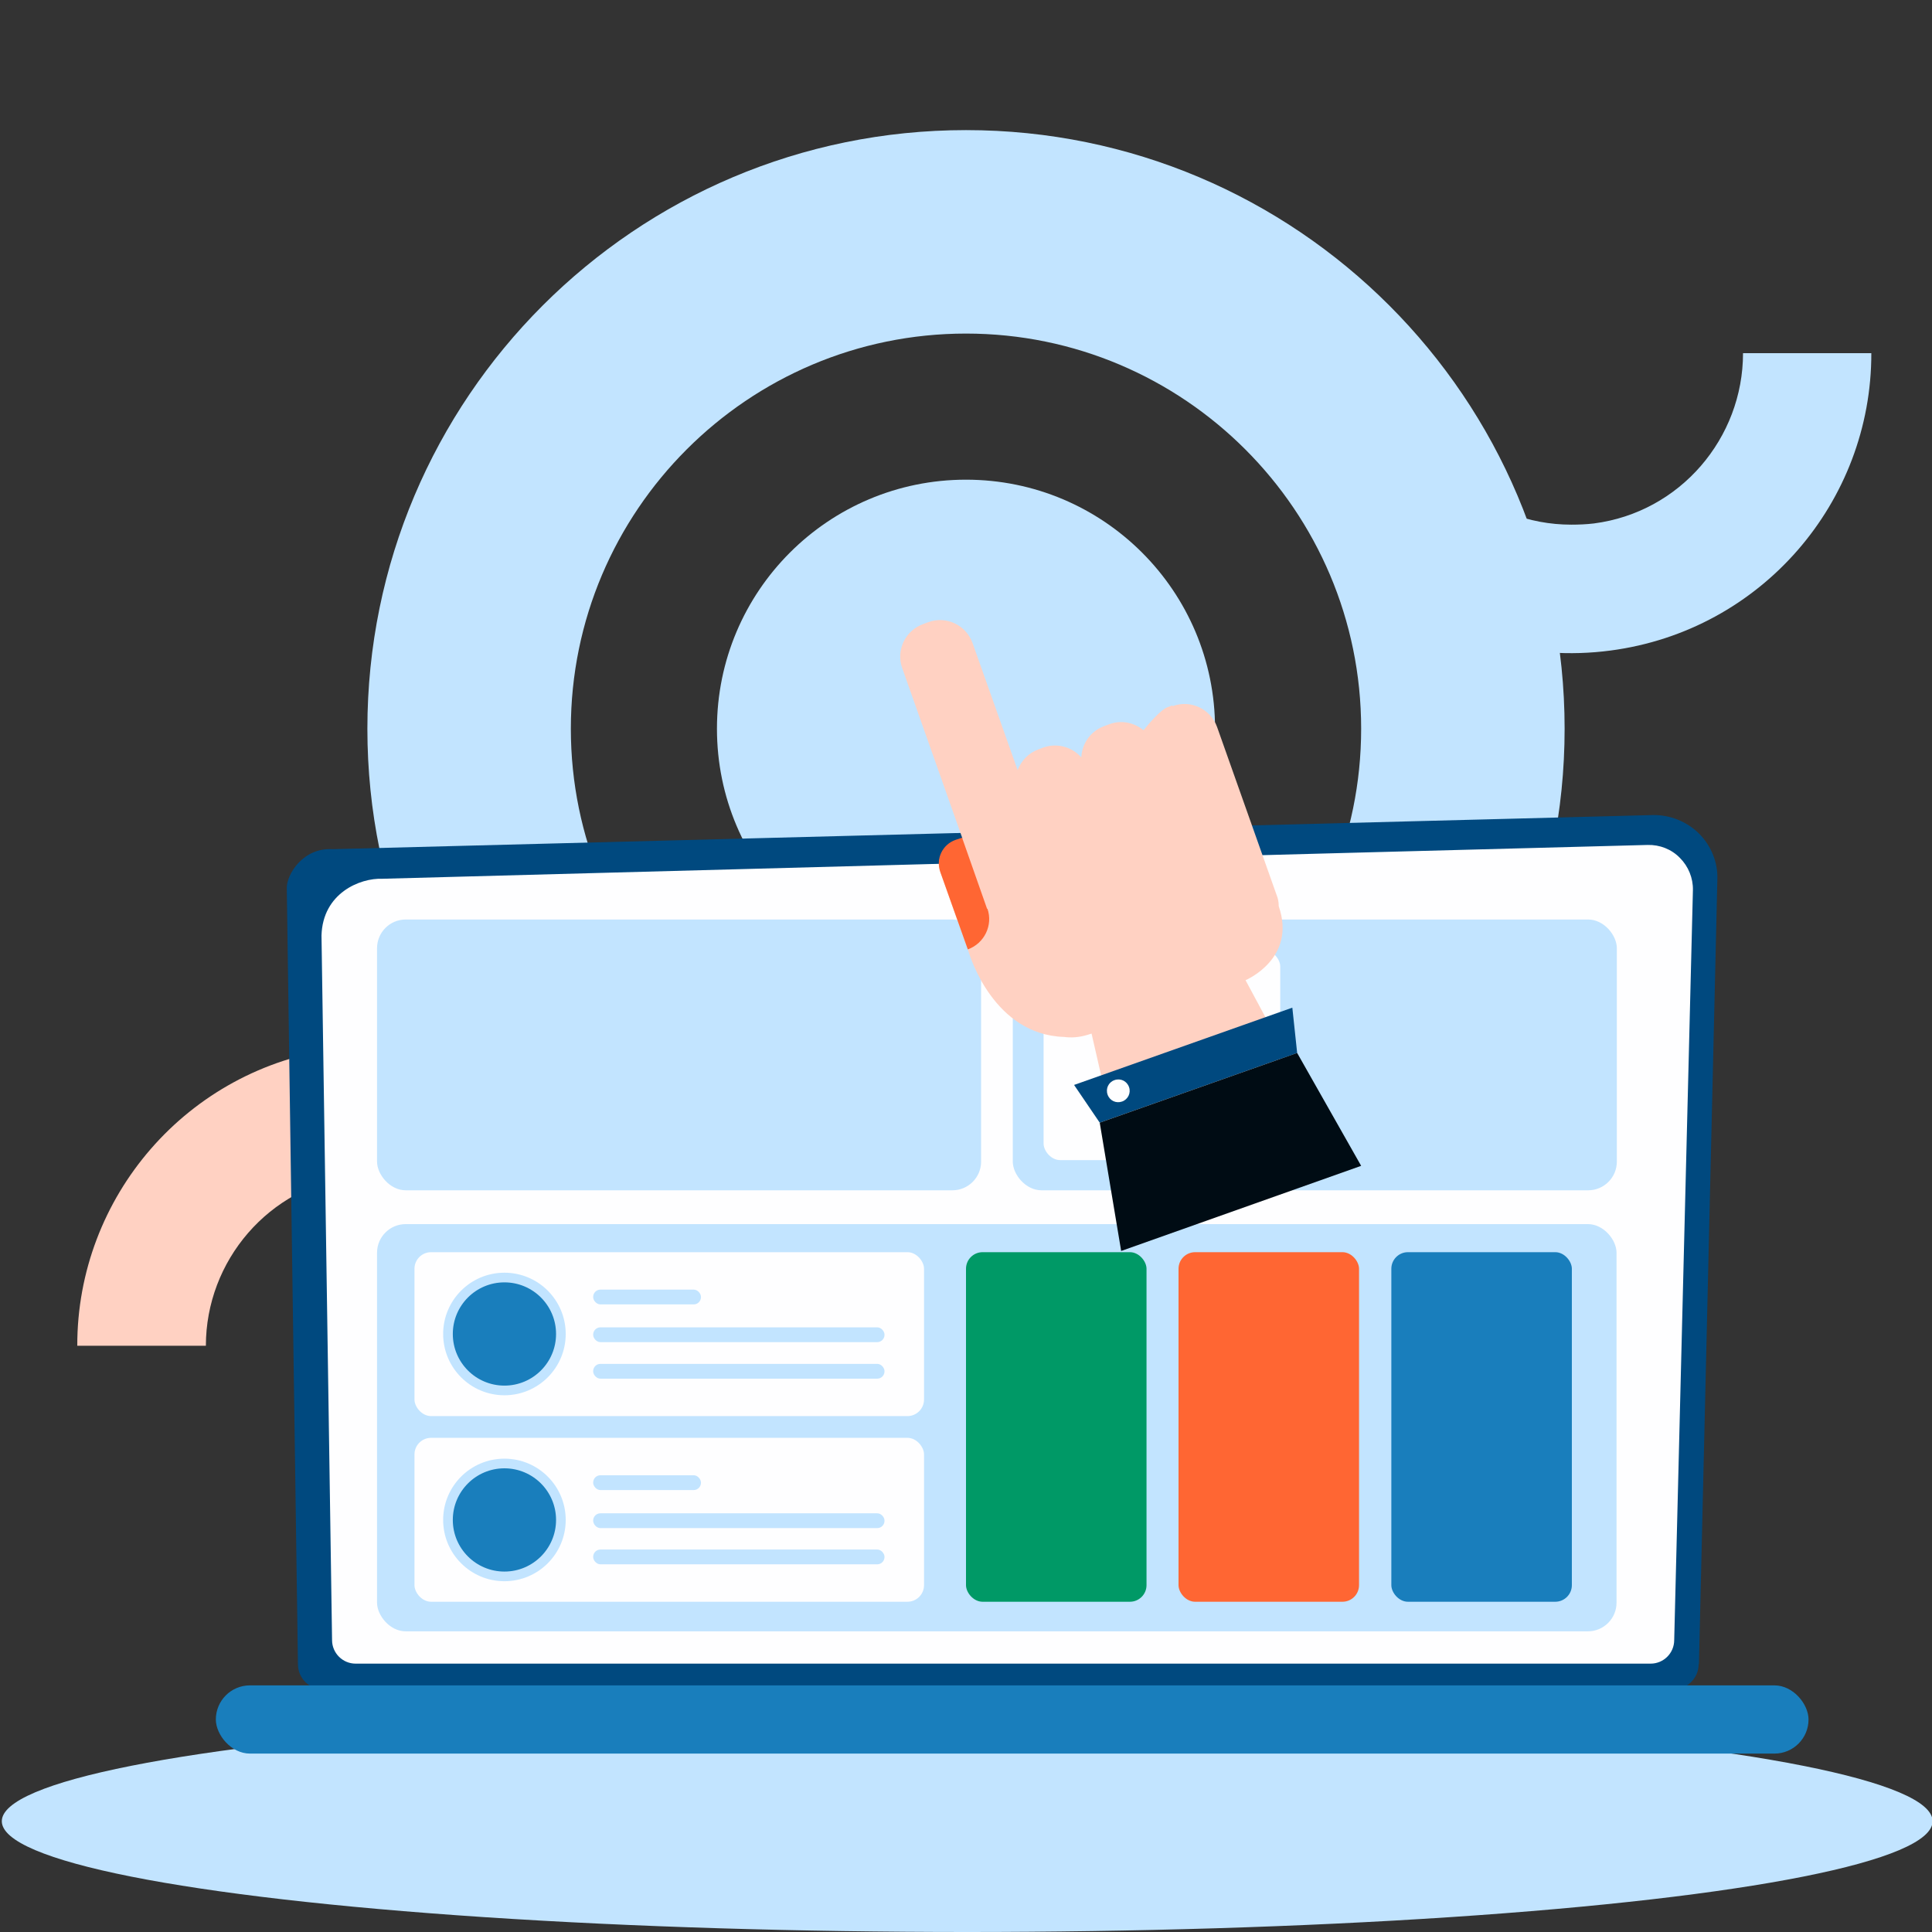<?xml version="1.0" encoding="UTF-8"?>
<svg id="Layer_1" data-name="Layer 1" xmlns="http://www.w3.org/2000/svg" viewBox="0 0 64 64">
  <rect x="0" y="0" width="64" height="64" fill="#333333" stroke="none"/>
  <defs>
    <style>
      .cls-1 {
        fill: #c2e4ff;
      }

      .cls-2 {
        fill: #096;
      }

      .cls-3 {
        fill: #ffd1c2;
      }

      .cls-4 {
        fill: #197ebc;
      }

      .cls-5 {
        fill: #f63;
      }

      .cls-6 {
        fill: #fefeff;
      }

      .cls-7 {
        fill: #00497f;
      }

      .cls-8 {
        fill: #000c14;
      }
    </style>
  </defs>
  <ellipse class="cls-1" cx="32.04" cy="60.33" rx="31.98" ry="3.67"/>
  <path class="cls-1" d="m42.13,11.7h4.25c0,.24.02.5.05.74.37,2.82,2.78,4.94,5.62,4.94.24,0,.5-.01.75-.04,2.86-.37,4.94-2.83,4.94-5.64h4.25c.01,4.92-3.63,9.19-8.64,9.85-5.44.72-10.43-3.11-11.14-8.55-.05-.44-.09-.87-.09-1.3Z"/>
  <circle class="cls-1" cx="32" cy="24.14" r="8.25"/>
  <path class="cls-1" d="m32,4.31c-10.95,0-19.83,8.88-19.83,19.83s8.88,19.83,19.83,19.83,19.83-8.88,19.83-19.83S42.95,4.31,32,4.31Zm0,32.92c-7.22,0-13.09-5.87-13.09-13.09s5.87-13.09,13.09-13.09,13.09,5.87,13.09,13.09-5.87,13.09-13.09,13.09Z"/>
  <path class="cls-3" d="m22.43,44.58h-4.25c0-.24-.02-.5-.05-.74-.37-2.82-2.78-4.94-5.62-4.94-.24,0-.5.01-.75.04-2.86.37-4.94,2.83-4.94,5.64H2.56c-.01-4.92,3.63-9.19,8.64-9.85,5.44-.72,10.43,3.11,11.14,8.55.05.44.09.87.09,1.3Z"/>
  <g>
    <g>
      <path class="cls-7" d="m56.27,55.13c0,.45-.37.83-.83.83H10.7c-.46,0-.83-.37-.83-.83l-.37-25.72c0-.45.54-1.34,1.52-1.28l43.73-1.13c.57-.01,1.12.21,1.53.61.4.4.63.95.61,1.52l-.61,25.99Z"/>
      <path class="cls-6" d="m55.46,54.33c0,.43-.35.78-.78.78H11.78c-.43,0-.78-.35-.78-.78l-.35-23.34c.04-1.4,1.27-1.91,2.02-1.88,0,0,34.18-.92,41.91-1.12.4-.01.79.14,1.07.43.28.28.44.67.43,1.07l-.62,24.85Z"/>
    </g>
    <rect class="cls-4" x="7.15" y="55.83" width="52.76" height="2.26" rx="1.13" ry="1.13"/>
    <rect class="cls-1" x="12.49" y="40.55" width="41.06" height="13.49" rx=".95" ry=".95"/>
    <rect class="cls-1" x="12.49" y="30.46" width="20.01" height="8.97" rx=".95" ry=".95"/>
    <rect class="cls-1" x="33.55" y="30.46" width="20.01" height="8.97" rx=".95" ry=".95"/>
    <rect class="cls-2" x="32" y="41.48" width="5.98" height="11.58" rx=".55" ry=".55"/>
    <rect class="cls-5" x="39.04" y="41.48" width="5.98" height="11.58" rx=".55" ry=".55"/>
    <rect class="cls-4" x="46.09" y="41.48" width="5.98" height="11.58" rx=".55" ry=".55"/>
    <g>
      <rect class="cls-6" x="13.73" y="41.48" width="16.88" height="5.43" rx=".55" ry=".55"/>
      <g>
        <circle class="cls-1" cx="16.71" cy="44.19" r="2.03"/>
        <circle class="cls-4" cx="16.71" cy="44.19" r="1.71"/>
      </g>
      <g>
        <rect class="cls-1" x="19.65" y="42.72" width="3.57" height=".49" rx=".24" ry=".24"/>
        <rect class="cls-1" x="19.65" y="43.97" width="9.65" height=".49" rx=".24" ry=".24"/>
        <rect class="cls-1" x="19.65" y="45.18" width="9.65" height=".49" rx=".24" ry=".24"/>
      </g>
    </g>
    <g>
      <rect class="cls-6" x="13.73" y="47.63" width="16.88" height="5.43" rx=".55" ry=".55"/>
      <g>
        <circle class="cls-1" cx="16.71" cy="50.35" r="2.03"/>
        <circle class="cls-4" cx="16.71" cy="50.35" r="1.71"/>
      </g>
      <g>
        <rect class="cls-1" x="19.65" y="48.87" width="3.57" height=".49" rx=".24" ry=".24"/>
        <rect class="cls-1" x="19.65" y="50.13" width="9.65" height=".49" rx=".24" ry=".24"/>
        <rect class="cls-1" x="19.65" y="51.33" width="9.65" height=".49" rx=".24" ry=".24"/>
      </g>
    </g>
    <rect class="cls-6" x="34.57" y="31.47" width="7.84" height="6.96" rx=".55" ry=".55"/>
    <g>
      <rect class="cls-1" x="43.55" y="33.1" width="3.57" height=".49" rx=".24" ry=".24"/>
      <rect class="cls-1" x="43.55" y="34.7" width="8.79" height=".49" rx=".24" ry=".24"/>
      <rect class="cls-1" x="43.55" y="36.3" width="8.79" height=".49" rx=".24" ry=".24"/>
    </g>
  </g>
  <g>
    <path class="cls-3" d="m38.83,23.37l-.16.06c-.21.08-.58.5-.79.76-.3-.25-.73-.35-1.13-.2l-.16.06c-.46.16-.75.58-.77,1.04-.3-.34-.79-.49-1.25-.33l-.16.06c-.34.12-.58.38-.7.69l-1.49-4.2c-.21-.6-.87-.92-1.47-.7l-.16.06c-.6.21-.92.87-.7,1.47l1.99,5.63-.21.08c-.44.15-.67.63-.51,1.07l.94,2.65c.03.09.82,2.71,3.15,2.78.23.03.48.02.78-.07.04-.01.08-.03.13-.04l.48,2.1,5.63-1.99-1.01-1.88s1.7-.71,1.1-2.45c0-.12-.02-.25-.07-.37l-1.97-5.56c-.21-.6-.87-.92-1.47-.7Z"/>
    <path class="cls-3" d="m31.91,22.03c.13.37-.06.78-.44.91h0c-.37.13-.78-.06-.91-.44l-.18-.52c-.13-.37.06-.78.44-.91h0c.37-.13.78.06.91.44l.18.52Z"/>
    <g>
      <g>
        <polygon class="cls-7" points="35.58 35.94 42.81 33.38 42.97 34.88 36.43 37.19 35.58 35.94"/>
        <polygon class="cls-8" points="36.43 37.19 42.97 34.88 45.09 38.62 37.14 41.44 36.43 37.19"/>
      </g>
      <path class="cls-6" d="m37.4,36.01c.07.19-.03.41-.23.48s-.41-.03-.48-.23.03-.41.23-.48.41.03.48.23Z"/>
    </g>
    <path class="cls-5" d="m32.7,30.11l-.83-2.36-.21.07c-.44.15-.67.63-.51,1.07l.91,2.56h0c.55-.2.84-.8.65-1.35Z"/>
  </g>
</svg>